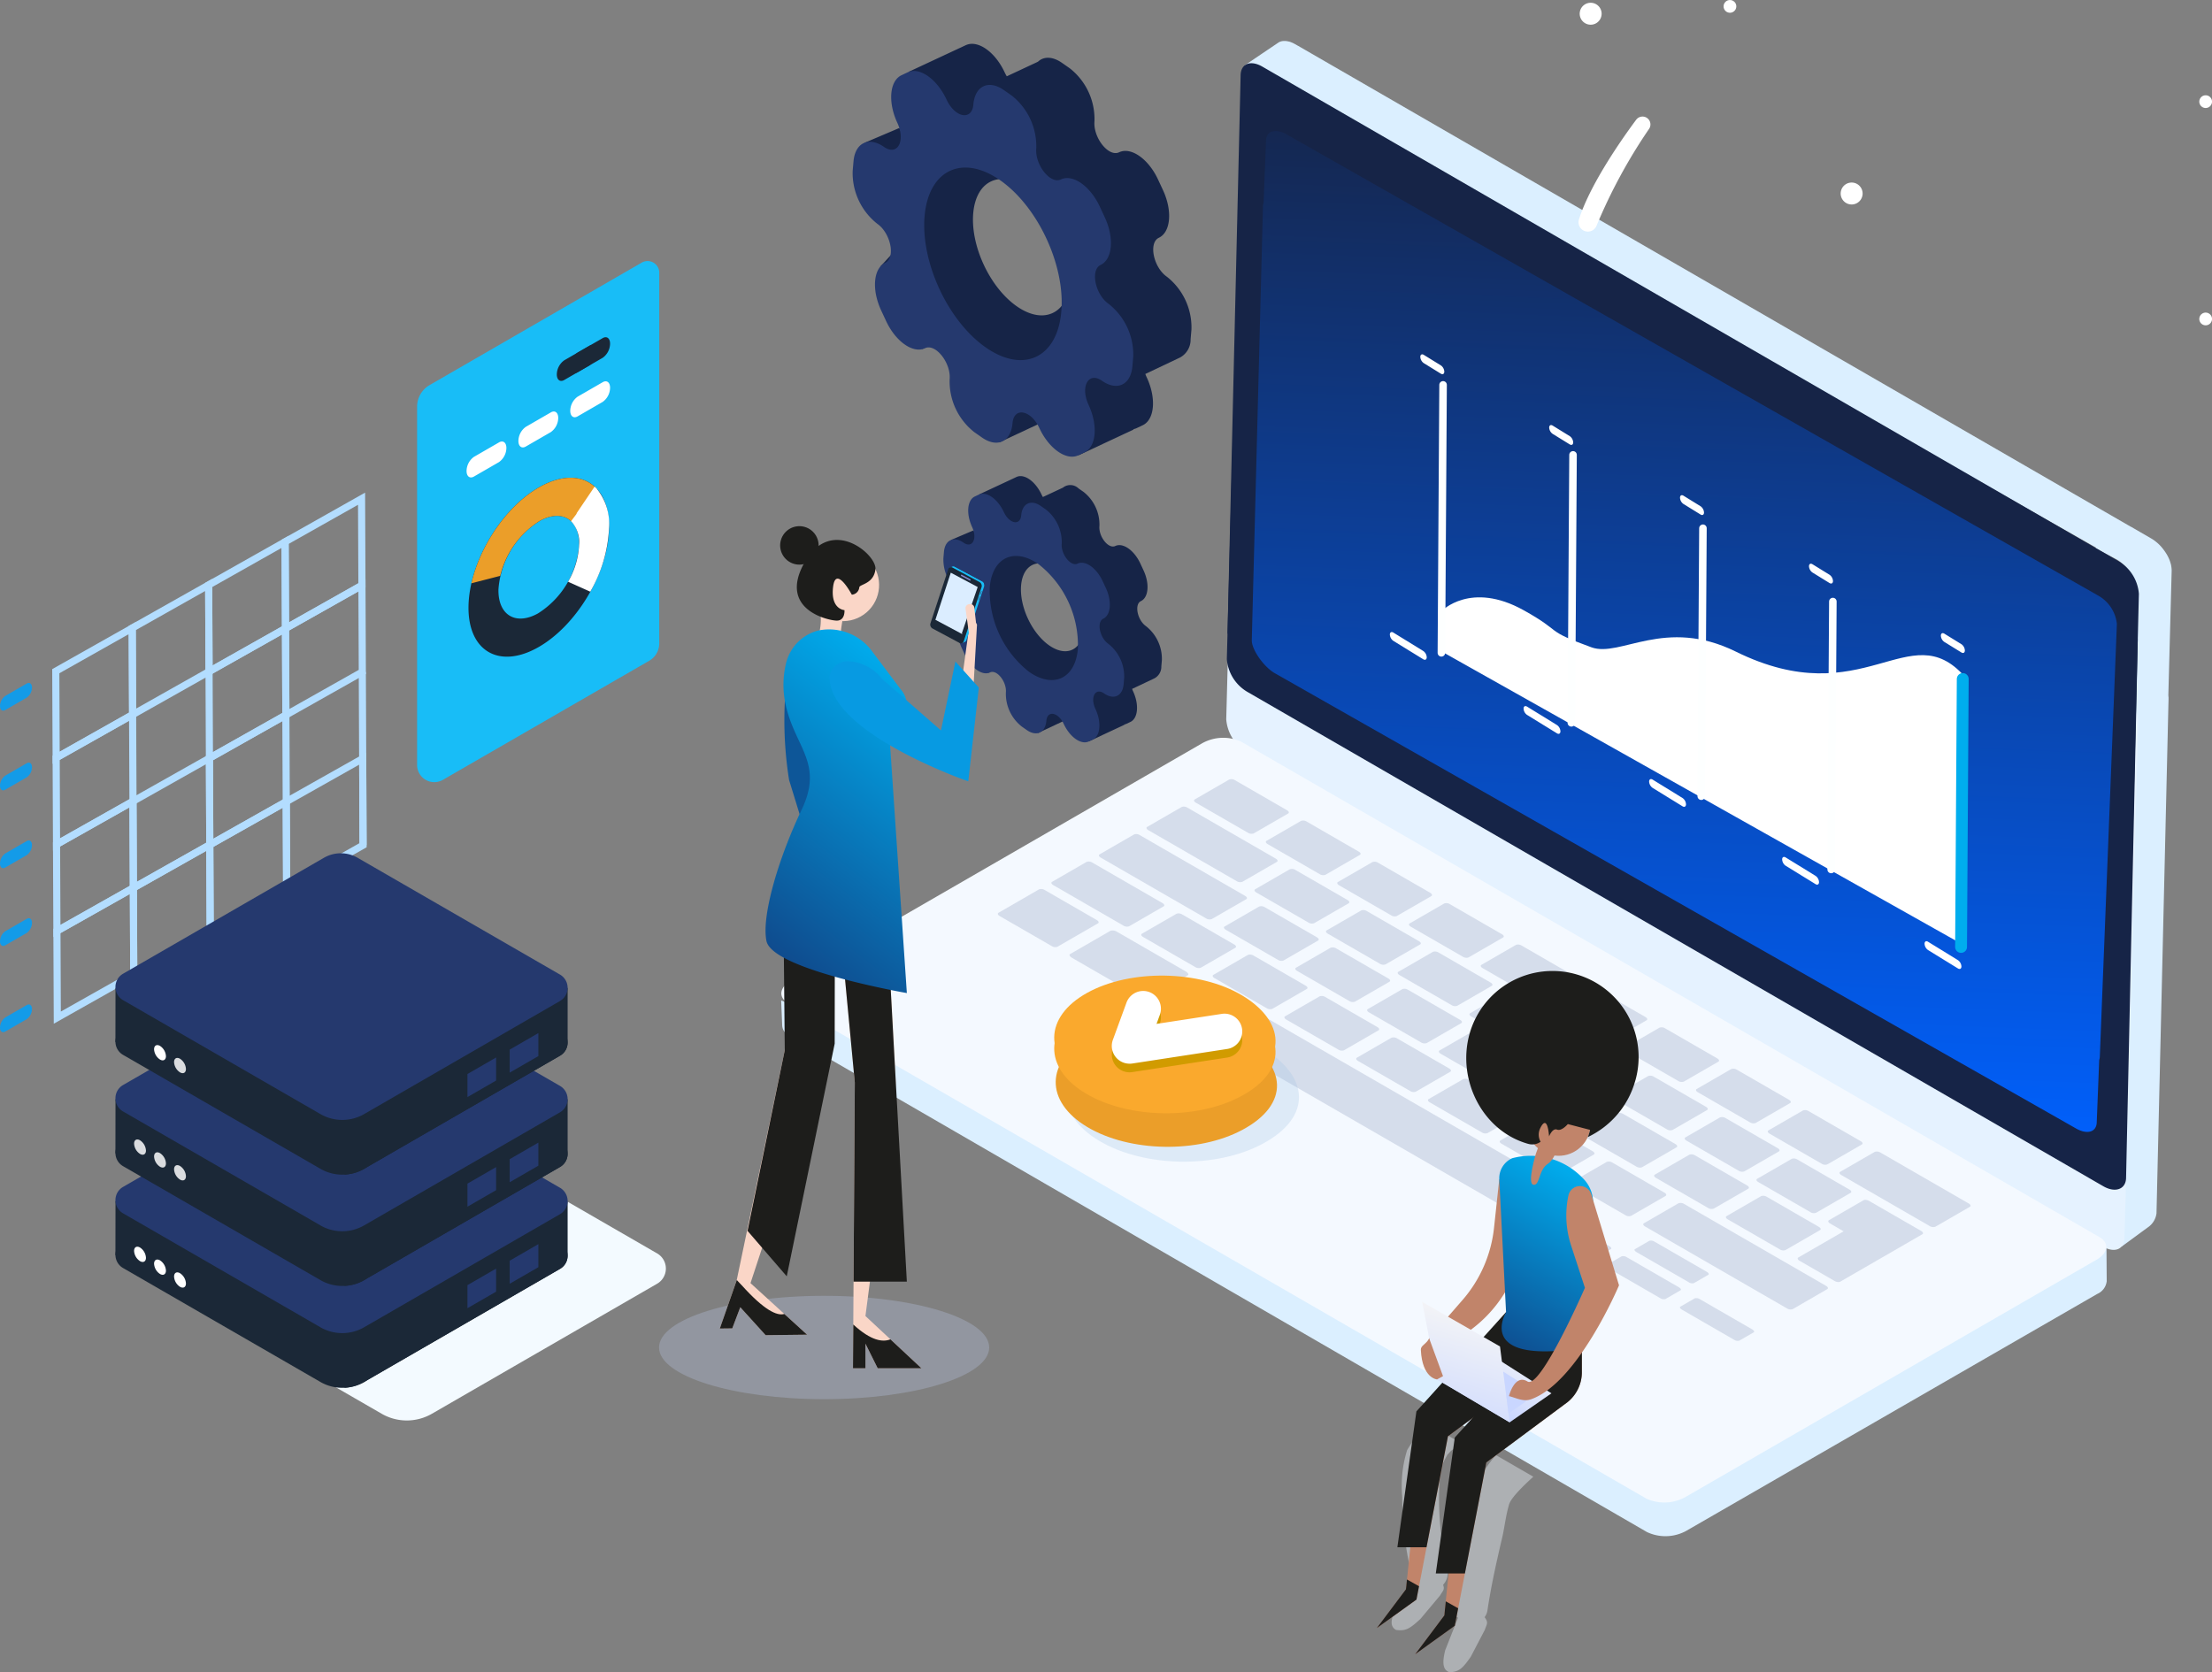 <svg xmlns="http://www.w3.org/2000/svg" xmlns:xlink="http://www.w3.org/1999/xlink" width="293.324" height="221.789" viewBox="0 0 293.324 221.789"><rect x="0" y="0" width="293.324" height="221.789" fill="#808080" stroke="none"/><defs><linearGradient id="linear-gradient" x1="0.5" y1="-0.045" x2="0.465" y2="1.013" gradientUnits="objectBoundingBox"><stop offset="0" stop-color="#162447"></stop><stop offset="1" stop-color="#0061ff"></stop></linearGradient><linearGradient id="linear-gradient-2" x1="-48.15" y1="-2.261" x2="-48.15" y2="-1.888" gradientUnits="objectBoundingBox"><stop offset="0" stop-color="#f6f6f6"></stop><stop offset="1" stop-color="#c9d6ff"></stop></linearGradient><linearGradient id="linear-gradient-3" x1="-561.339" y1="0.799" x2="-561.388" y2="0.361" gradientUnits="objectBoundingBox"><stop offset="0" stop-color="#fad6c7"></stop><stop offset="1" stop-color="#e4857f"></stop></linearGradient><linearGradient id="linear-gradient-4" x1="0.618" y1="-0.009" x2="0.2" y2="1.289" gradientUnits="objectBoundingBox"><stop offset="0" stop-color="#00adee"></stop><stop offset="1" stop-color="#142a6d"></stop></linearGradient><linearGradient id="linear-gradient-5" x1="1.116" y1="1.958" x2="0.544" y2="2.58" gradientUnits="objectBoundingBox"><stop offset="0" stop-color="#c1846a"></stop><stop offset="1" stop-color="#e4857f"></stop></linearGradient><linearGradient id="linear-gradient-9" x1="0.865" y1="0.07" x2="0.341" y2="0.722" xlink:href="#linear-gradient-2"></linearGradient><linearGradient id="linear-gradient-10" x1="0.597" y1="0.045" x2="0.352" y2="1.196" xlink:href="#linear-gradient-2"></linearGradient><linearGradient id="linear-gradient-11" x1="1.667" y1="-0.056" x2="1.469" y2="0.014" xlink:href="#linear-gradient-2"></linearGradient><linearGradient id="linear-gradient-14" x1="1.229" y1="1" x2="2.446" y2="0.129" gradientUnits="objectBoundingBox"><stop offset="0" stop-color="#c1846a"></stop><stop offset="1" stop-color="#2e1412"></stop></linearGradient></defs><g id="eCommerce-management" transform="translate(88.755)"><g id="Group_3707" data-name="Group 3707" transform="translate(-88.755 0)"><g id="Group_3633" data-name="Group 3633" transform="translate(103.59 5.432)"><path id="Path_7075" data-name="Path 7075" d="M837.994,280.082v-.045a1.046,1.046,0,0,0-.009-.121l-.01-.094V279.8l-.017-.117q-.009-.059-.022-.118v-.033l-.018-.082-.028-.116-.015-.055-.007-.023-.01-.037q-.035-.114-.073-.228v-.008l-.043-.118q-.022-.058-.046-.116a.087.087,0,0,0-.013-.031l-.009-.023-.026-.063-.05-.111-.04-.084-.006-.012-.005-.013c-.017-.035-.035-.07-.054-.106l-.053-.1-.023-.043-.01-.019-.021-.039c-.02-.035-.039-.07-.06-.1l-.063-.1-.007-.009-.01-.016-.07-.109-.068-.1-.045-.067-.022-.032c-.038-.054-.079-.107-.119-.16l-.039-.052-.006-.008q-.078-.1-.159-.2l-.023-.027-.022-.024-.057-.066-.094-.108-.039-.039-.02-.021-.036-.038-.094-.094-.075-.072-.013-.013-.012-.012-.106-.094q-.054-.049-.111-.094l-.109-.089-.115-.094-.014-.01-.017-.012-.084-.062-.116-.08-.033-.022-.011-.008-.068-.044-.116-.07-2.749-1.592-.011.007L722.163,210.6h-.007l-.168-.094-.3-.171-.115-.061-.116-.056-.116-.051-.119-.048q-.12-.045-.243-.081h-.019l-.107-.028L720.8,210l-.044-.008-.035-.008c-.043-.007-.086-.013-.128-.019h-.011c-.051-.006-.1-.009-.15-.011h-.183a.989.989,0,0,0-.105.01.187.187,0,0,0-.056.006h-.012a1.462,1.462,0,0,0-.2.048h-.014l-.02.009a1.3,1.3,0,0,0-.234.1s-4.573,3.081-4.5,3.053c.031-.011,112.854,63.961,112.854,63.961l-.1.063s2.877,1.528,2.915,1.551.077.05.115.075l.116.08.115.084.048.037c.061.047.122.094.181.145s.122.1.178.157l.021.021c.056.052.111.1.164.158l.024.024q.079.08.155.163l.027.03c.05.055.1.111.147.169l.073.094c.029.037.059.072.087.11s.065.087.094.13l.063.085c.021.029.035.051.052.077.031.045.062.094.094.135l.023.037c.04.063.08.126.117.187l.009.016q.059.1.113.2l.011.021c.035.066.068.133.1.2l.012.025c.031.066.061.132.088.2l.012.03q.041.1.078.2l.01.03c.024.066.046.132.066.2l.01.029c.02.066.039.133.055.2l.007.026q.038.148.062.3l.017.117.014.122c0,.04.007.081.008.121s0,.087,0,.13v.1s0,.066,0,.18l-.268,10.023-1.748.937.1.058-1.918,1.03s.819.475.857.5l.115.075.116.08.115.084.048.037q.093.071.181.145c.06.051.119.1.178.157l.023.021c.056.052.111.1.164.158l.024.024q.078.081.155.163l.027.03c.05.055.1.111.147.169l.073.094.088.11c.029.037.065.086.094.13l.063.085.052.077c.031.045.062.094.094.135l.023.036c.04.063.08.126.117.187l.009.016q.059.1.113.2l.011.021q.052.1.1.2l.012.025q.046.1.089.2l.012.03q.041.1.078.2l.011.03q.036.1.067.2l.009.029q.03.1.056.2l.007.026c.016.066.031.133.044.2l.018.1.01.072-1.37,51.189c-.009.32-.979,2.333-.719,2.182l.724-.656-.414,15.463c-.008.321-.979,2.333-.719,2.182l.984-1.278c-.176.446-.153,1.354-.038,1.286l3.5-2.571a2.638,2.638,0,0,0,1.131-1.848l1.576-67.365.022-.8v-.23c0-.04-.006-.081-.01-.121s-.007-.065-.011-.094v-.042a.114.114,0,0,0-.007-.046l.419-15.665.022-.8v-.1c0-.034,0-.053,0-.081Z" transform="translate(-653.614 -209.952)" fill="#dbefff"></path><g id="Group_3625" data-name="Group 3625" transform="translate(59.015 19.945)"><path id="Path_7076" data-name="Path 7076" d="M830.689,297.268a5.544,5.544,0,0,1,2.716,4.343l-1.833,68.46c-.039,1.51-1.321,2.011-2.862,1.124L715.178,305.609a5.542,5.542,0,0,1-2.716-4.343l1.83-68.46c.04-1.509,1.321-2.011,2.862-1.124Z" transform="translate(-712.461 -231.244)" fill="#e5f2ff"></path></g><g id="Group_3628" data-name="Group 3628" transform="translate(59.094 11.961)"><g id="Group_3627" data-name="Group 3627"><g id="Group_3626" data-name="Group 3626"><path id="Path_7077" data-name="Path 7077" d="M830.774,288.744c1.541.89,2.6.014,2.563,1.523l-1.546,71.3c-.038,1.51-1.454,1.987-3,1.1L715.262,297.086a5.543,5.543,0,0,1-2.716-4.343l1.831-68.46c.04-1.509,1.321-2.011,2.862-1.124Z" transform="translate(-712.545 -222.721)" fill="#162447"></path></g></g></g><g id="Group_3629" data-name="Group 3629" transform="translate(59.192 2.956)"><path id="Path_7078" data-name="Path 7078" d="M830.781,279.133a5.543,5.543,0,0,1,2.716,4.343l-1.7,68.483c-.039,1.51-1.454,1.987-3,1.1L715.268,287.473c-1.541-.89-2.657,2.472-2.617.962l1.732-73.765c.04-1.509,1.321-2.011,2.862-1.124Z" transform="translate(-712.65 -213.108)" fill="#162447"></path></g><path id="Path_7079" data-name="Path 7079" d="M830.795,288.066a4.908,4.908,0,0,0-2.552-3.792L720.7,223.152c-1.459-.83-2.682-.476-2.731.79l-.327,8.292a1.618,1.618,0,0,0-.081.453l-1.48,57.514c-.05,1.265,1.6,3.587,3.06,4.417L825.391,355c1.459.83,2.684.477,2.732-.79l.328-8.29a1.616,1.616,0,0,0,.081-.454Z" transform="translate(-653.675 -210.759)" fill="url(#linear-gradient)"></path><path id="Path_7080" data-name="Path 7080" d="M825.231,381.045l-.033-4.5-4.362,2.794-.937-2.154L710.512,314.028a6.4,6.4,0,0,0-5.456.214l-47.389,27.19v-.757l-7.2,3.5-1.011-.409.137,3.322a1.54,1.54,0,0,0,.835,1.281l113.832,65.895a5.743,5.743,0,0,0,5.163-.127l54.546-31.448a2.092,2.092,0,0,0,1.256-1.661Z" transform="translate(-649.458 -216.507)" fill="#dbefff"></path><path id="Path_7081" data-name="Path 7081" d="M764.2,409.529l-113.83-65.72c-1.317-.761-1.151-2.1.375-2.98l54.545-31.491a5.758,5.758,0,0,1,5.161-.214l113.83,65.72c1.317.761,1.151,2.1-.375,2.98l-54.545,31.491a5.757,5.757,0,0,1-5.161.214Z" transform="translate(-649.46 -216.196)" fill="#f4f9ff"></path><g id="Group_3632" data-name="Group 3632" transform="translate(28.727 97.904)"><g id="Group_3631" data-name="Group 3631"><g id="Group_3630" data-name="Group 3630"><path id="Path_7082" data-name="Path 7082" d="M715.807,321.671a.872.872,0,0,1-.749-.087l-6.911-3.988c-.249-.144-.317-.338-.152-.434l4.578-2.644a.871.871,0,0,1,.749.088l6.911,3.988c.249.144.318.338.152.434Z" transform="translate(-681.884 -314.471)" fill="#d5ddeb"></path><path id="Path_7083" data-name="Path 7083" d="M724.366,334.383a.865.865,0,0,1-.749-.087l-6.91-3.987c-.249-.144-.315-.337-.148-.434l4.58-2.646a.867.867,0,0,1,.749.088l6.91,3.988c.253.146.318.339.155.433Z" transform="translate(-682.426 -315.275)" fill="#d5ddeb"></path><path id="Path_7084" data-name="Path 7084" d="M720.039,339.661a.867.867,0,0,1-.749-.088l-6.912-3.988c-.245-.141-.319-.337-.154-.433l4.58-2.646a.878.878,0,0,1,.749.089l6.912,3.988c.248.143.317.338.154.433Z" transform="translate(-682.152 -315.609)" fill="#d5ddeb"></path><path id="Path_7085" data-name="Path 7085" d="M708.332,340.68a.871.871,0,0,1-.749-.087l-6.911-3.989c-.246-.142-.315-.338-.151-.432l4.58-2.645a.874.874,0,0,1,.749.086l6.911,3.989c.247.142.314.338.149.433Z" transform="translate(-681.411 -315.673)" fill="#d5ddeb"></path><path id="Path_7086" data-name="Path 7086" d="M688.029,337.686a.87.87,0,0,1-.749-.087l-6.911-3.988c-.249-.144-.318-.338-.153-.434l5.377-3.106a.878.878,0,0,1,.749.088l6.911,3.988c.249.144.315.34.153.434Z" transform="translate(-680.126 -315.455)" fill="#d5ddeb"></path><path id="Path_7087" data-name="Path 7087" d="M700.585,344.937a1.117,1.117,0,0,1-.893-.17l-9.054-5.225c-.324-.187-.457-.419-.292-.513l5.377-3.106a1.13,1.13,0,0,1,.89.169l9.054,5.225c.329.187.456.422.3.515Z" transform="translate(-680.768 -315.826)" fill="#d5ddeb"></path><path id="Path_7088" data-name="Path 7088" d="M764.252,381.858a.853.853,0,0,1-.7-.117l-6.905-3.985c-.252-.145-.345-.328-.208-.408l1.988-1.148a.865.865,0,0,1,.705.12l6.905,3.986c.249.143.339.326.2.4Z" transform="translate(-684.952 -318.375)" fill="#d5ddeb"></path><path id="Path_7089" data-name="Path 7089" d="M774.111,387.694a.853.853,0,0,1-.7-.117l-6.905-3.986c-.252-.145-.346-.328-.208-.407l1.988-1.148a.868.868,0,0,1,.706.12l6.905,3.986c.249.143.338.326.2.4Z" transform="translate(-685.576 -318.745)" fill="#d5ddeb"></path><path id="Path_7090" data-name="Path 7090" d="M784.559,393.594a.853.853,0,0,1-.692-.123l-6.908-3.987c-.248-.143-.347-.324-.215-.4l1.915-1.106a.868.868,0,0,1,.694.124l6.908,3.987c.249.143.344.324.213.4Z" transform="translate(-686.238 -319.121)" fill="#d5ddeb"></path><path id="Path_7091" data-name="Path 7091" d="M778.133,385.447a.853.853,0,0,1-.692-.123l-6.908-3.987c-.248-.143-.348-.324-.215-.4l1.915-1.106a.867.867,0,0,1,.695.124l6.908,3.987c.249.143.344.324.213.4Z" transform="translate(-685.831 -318.605)" fill="#d5ddeb"></path><path id="Path_7092" data-name="Path 7092" d="M748.927,372.824a.879.879,0,0,1-.755-.094l-44.966-25.948c-.246-.141-.319-.338-.154-.434l5.377-3.106a.887.887,0,0,1,.749.089l44.97,25.947c.25.144.317.342.156.436Z" transform="translate(-681.571 -316.289)" fill="#d5ddeb"></path><path id="Path_7093" data-name="Path 7093" d="M699.6,343.491a.108.108,0,0,1-.072-.021l-5.282-3.049c-.029-.017-.045-.036-.035-.041l.334-.193a.094.094,0,0,1,.072.02l5.282,3.049c.029.017.045.036.034.042Z" transform="translate(-681.018 -316.098)" fill="#d5ddeb"></path><path id="Path_7094" data-name="Path 7094" d="M685.356,334.645a.047.047,0,0,1-.041,0l-2.242-1.295c-.012-.007-.014-.018,0-.023l.334-.193a.048.048,0,0,1,.041,0l2.242,1.295c.012.008.014.018,0,.023Z" transform="translate(-680.312 -315.651)" fill="#d5ddeb"></path><path id="Path_7095" data-name="Path 7095" d="M718.446,346.51a.874.874,0,0,1-.749-.088l-6.91-3.988c-.245-.141-.318-.339-.154-.434l4.579-2.645a.883.883,0,0,1,.749.088l6.91,3.988c.25.145.316.34.153.435Z" transform="translate(-682.051 -316.043)" fill="#d5ddeb"></path><path id="Path_7096" data-name="Path 7096" d="M728.6,352.373a.873.873,0,0,1-.749-.086l-6.909-3.988c-.248-.143-.318-.34-.154-.435l4.579-2.645a.879.879,0,0,1,.749.088l6.91,3.988c.245.141.313.338.149.433Z" transform="translate(-682.694 -316.414)" fill="#d5ddeb"></path><path id="Path_7097" data-name="Path 7097" d="M738.762,358.235a.872.872,0,0,1-.749-.087l-6.911-3.988c-.247-.142-.315-.338-.151-.432l4.579-2.645a.873.873,0,0,1,.749.086l6.911,3.988c.246.142.314.338.149.433Z" transform="translate(-683.337 -316.785)" fill="#d5ddeb"></path><path id="Path_7098" data-name="Path 7098" d="M748.921,364.1a.87.87,0,0,1-.749-.087l-6.911-3.989c-.25-.144-.318-.339-.154-.434l4.58-2.645a.876.876,0,0,1,.749.088l6.911,3.989c.248.143.314.338.15.434Z" transform="translate(-683.98 -317.155)" fill="#d5ddeb"></path><path id="Path_7099" data-name="Path 7099" d="M759.08,369.96a.881.881,0,0,1-.754-.094l-6.908-3.987c-.246-.142-.315-.337-.151-.432l4.579-2.645a.872.872,0,0,1,.749.086l6.908,3.987c.25.144.319.341.156.437Z" transform="translate(-684.623 -317.526)" fill="#d5ddeb"></path><path id="Path_7100" data-name="Path 7100" d="M769.24,375.817a.874.874,0,0,1-.749-.088l-6.909-3.988c-.249-.143-.318-.339-.154-.434l4.579-2.645a.876.876,0,0,1,.749.088l6.909,3.988c.247.143.316.339.151.434Z" transform="translate(-685.266 -317.897)" fill="#d5ddeb"></path><path id="Path_7101" data-name="Path 7101" d="M791.316,388.558a.873.873,0,0,1-.749-.088L771.739,377.6c-.249-.144-.317-.339-.153-.434l4.58-2.645a.873.873,0,0,1,.749.087l18.828,10.866c.249.143.316.339.151.434Z" transform="translate(-685.909 -318.268)" fill="#d5ddeb"></path><path id="Path_7102" data-name="Path 7102" d="M730.147,345.491a.857.857,0,0,1-.749-.086l-6.912-3.988c-.248-.143-.318-.336-.152-.432l4.58-2.646a.872.872,0,0,1,.749.088l6.912,3.989c.25.144.314.337.152.43Z" transform="translate(-682.792 -315.978)" fill="#d5ddeb"></path><path id="Path_7103" data-name="Path 7103" d="M740.309,351.353a.867.867,0,0,1-.749-.087l-6.914-3.989c-.245-.142-.316-.334-.15-.431l4.581-2.646a.869.869,0,0,1,.749.086l6.914,3.99c.246.141.315.337.153.431Z" transform="translate(-683.435 -316.349)" fill="#d5ddeb"></path><path id="Path_7104" data-name="Path 7104" d="M750.467,357.217a.871.871,0,0,1-.75-.088l-6.91-3.988c-.245-.142-.321-.338-.154-.434l4.58-2.646a.883.883,0,0,1,.749.094l6.91,3.988c.246.142.317.338.154.432Z" transform="translate(-684.078 -316.72)" fill="#d5ddeb"></path><path id="Path_7105" data-name="Path 7105" d="M760.624,363.077a.865.865,0,0,1-.749-.087L752.966,359c-.249-.143-.319-.337-.154-.433l4.58-2.646a.872.872,0,0,1,.749.089L765.051,360c.248.143.316.338.154.432Z" transform="translate(-684.721 -317.091)" fill="#d5ddeb"></path><path id="Path_7106" data-name="Path 7106" d="M770.787,368.936a.867.867,0,0,1-.749-.088l-6.913-3.989c-.249-.144-.317-.336-.152-.432l4.58-2.646a.87.87,0,0,1,.749.088l6.913,3.989c.247.142.316.338.154.432Z" transform="translate(-685.364 -317.462)" fill="#d5ddeb"></path><path id="Path_7107" data-name="Path 7107" d="M780.942,374.793a.864.864,0,0,1-.749-.087l-6.908-3.987c-.251-.145-.321-.338-.155-.434l4.58-2.646a.876.876,0,0,1,.749.094l6.908,3.987c.248.143.315.337.153.431Z" transform="translate(-686.007 -317.833)" fill="#d5ddeb"></path><path id="Path_7108" data-name="Path 7108" d="M791.1,380.66a.866.866,0,0,1-.75-.087l-6.913-3.989c-.247-.142-.316-.334-.149-.43l4.579-2.646a.865.865,0,0,1,.745.086l6.913,3.99c.247.142.315.337.153.431Z" transform="translate(-686.65 -318.204)" fill="#d5ddeb"></path><path id="Path_7109" data-name="Path 7109" d="M734.477,340.212a.868.868,0,0,1-.749-.086l-6.91-3.989c-.246-.141-.314-.336-.147-.433l4.58-2.646a.869.869,0,0,1,.749.086l6.911,3.988c.249.144.317.338.154.433Z" transform="translate(-683.066 -315.644)" fill="#d5ddeb"></path><path id="Path_7110" data-name="Path 7110" d="M744.633,346.074a.869.869,0,0,1-.749-.085L736.972,342c-.248-.143-.317-.338-.15-.435l4.579-2.646a.874.874,0,0,1,.749.089l6.91,3.988c.246.141.314.337.152.431Z" transform="translate(-683.709 -316.015)" fill="#d5ddeb"></path><path id="Path_7111" data-name="Path 7111" d="M754.792,351.937a.867.867,0,0,1-.749-.087l-6.91-3.988c-.246-.142-.315-.336-.147-.433l4.58-2.645a.871.871,0,0,1,.75.087l6.91,3.988c.25.144.318.339.155.434Z" transform="translate(-684.352 -316.386)" fill="#d5ddeb"></path><path id="Path_7112" data-name="Path 7112" d="M764.948,357.8a.862.862,0,0,1-.749-.085l-6.911-3.989c-.249-.143-.317-.338-.151-.435l4.579-2.645a.873.873,0,0,1,.749.089l6.911,3.989c.249.144.314.337.152.431Z" transform="translate(-684.995 -316.757)" fill="#d5ddeb"></path><path id="Path_7113" data-name="Path 7113" d="M775.11,363.657a.867.867,0,0,1-.749-.084l-6.911-3.989c-.25-.144-.317-.337-.149-.434l4.58-2.645a.87.87,0,0,1,.749.088l6.911,3.989c.245.141.312.336.15.43Z" transform="translate(-685.638 -317.128)" fill="#d5ddeb"></path><path id="Path_7114" data-name="Path 7114" d="M785.271,369.521a.873.873,0,0,1-.755-.088l-6.91-3.988c-.244-.141-.316-.337-.148-.434l4.579-2.645a.875.875,0,0,1,.75.087l6.91,3.988c.251.144.318.34.156.434Z" transform="translate(-686.281 -317.499)" fill="#d5ddeb"></path><path id="Path_7115" data-name="Path 7115" d="M795.427,375.382a.869.869,0,0,1-.749-.085l-6.911-3.988c-.248-.144-.317-.338-.149-.434l4.58-2.646a.87.87,0,0,1,.749.088l6.911,3.989c.246.142.315.337.152.431Z" transform="translate(-686.924 -317.87)" fill="#d5ddeb"></path><path id="Path_7116" data-name="Path 7116" d="M713.882,328.333a.871.871,0,0,1-.749-.087l-11.717-6.762c-.249-.144-.318-.338-.151-.435l4.58-2.645a.874.874,0,0,1,.749.089l11.717,6.762c.249.144.318.339.155.433Z" transform="translate(-681.458 -314.716)" fill="#d5ddeb"></path><path id="Path_7117" data-name="Path 7117" d="M811.991,377.168a.87.87,0,0,1-.749-.087l-11.718-6.762c-.244-.141-.316-.338-.151-.434l4.578-2.644a.875.875,0,0,1,.75.086l11.718,6.762c.249.143.318.338.152.434Z" transform="translate(-687.668 -317.807)" fill="#d5ddeb"></path><path id="Path_7118" data-name="Path 7118" d="M709.4,333.521a.861.861,0,0,1-.749-.088l-13.969-8.061c-.249-.144-.319-.337-.154-.434l4.581-2.646a.873.873,0,0,1,.749.094l13.968,8.061c.252.145.317.338.155.432Z" transform="translate(-681.032 -314.963)" fill="#d5ddeb"></path><path id="Path_7119" data-name="Path 7119" d="M698.015,334.725a.873.873,0,0,1-.749-.088l-9.314-5.375c-.249-.144-.317-.339-.154-.434l4.58-2.645a.875.875,0,0,1,.749.087l9.313,5.375c.249.143.316.339.152.435Z" transform="translate(-680.606 -315.209)" fill="#d5ddeb"></path><path id="Path_7120" data-name="Path 7120" d="M725.963,327.532a.869.869,0,0,1-.75-.088l-6.905-3.986c-.249-.143-.317-.338-.153-.434l4.578-2.644a.872.872,0,0,1,.749.087l6.905,3.986c.252.145.319.339.153.435Z" transform="translate(-682.527 -314.842)" fill="#d5ddeb"></path><path id="Path_7121" data-name="Path 7121" d="M736.076,333.363a.873.873,0,0,1-.749-.088l-6.911-3.989c-.247-.142-.317-.338-.152-.434l4.578-2.644a.872.872,0,0,1,.749.087l6.911,3.988c.249.144.318.339.153.435Z" transform="translate(-683.167 -315.21)" fill="#d5ddeb"></path><path id="Path_7122" data-name="Path 7122" d="M746.231,339.224a.86.86,0,0,1-.749-.086l-6.911-3.988c-.247-.142-.316-.337-.15-.433L743,332.073a.867.867,0,0,1,.749.086l6.911,3.989c.25.144.315.336.149.432Z" transform="translate(-683.81 -315.581)" fill="#d5ddeb"></path><path id="Path_7123" data-name="Path 7123" d="M756.392,345.088a.873.873,0,0,1-.749-.087l-6.906-3.986c-.25-.144-.318-.339-.153-.435l4.578-2.644a.871.871,0,0,1,.749.088l6.906,3.986c.248.143.318.338.152.434Z" transform="translate(-684.454 -315.953)" fill="#d5ddeb"></path><path id="Path_7124" data-name="Path 7124" d="M766.546,350.948a.861.861,0,0,1-.749-.085l-6.909-3.987c-.251-.144-.318-.339-.153-.435l4.578-2.644a.87.87,0,0,1,.749.088l6.909,3.987c.25.144.315.336.149.432Z" transform="translate(-685.096 -316.324)" fill="#d5ddeb"></path><path id="Path_7125" data-name="Path 7125" d="M776.711,356.808a.87.87,0,0,1-.749-.086l-6.913-3.989c-.247-.142-.314-.336-.149-.432l4.578-2.644a.866.866,0,0,1,.749.085l6.913,3.989c.245.141.316.337.15.433Z" transform="translate(-685.739 -316.694)" fill="#d5ddeb"></path><path id="Path_7126" data-name="Path 7126" d="M786.87,362.669a.87.87,0,0,1-.749-.087l-6.91-3.988c-.25-.144-.318-.34-.154-.436l4.578-2.644a.873.873,0,0,1,.749.089l6.91,3.988c.249.144.318.338.152.434Z" transform="translate(-686.382 -317.065)" fill="#d5ddeb"></path><path id="Path_7127" data-name="Path 7127" d="M797.024,368.53a.864.864,0,0,1-.749-.085l-6.916-3.991c-.246-.142-.313-.335-.147-.431l4.578-2.644a.864.864,0,0,1,.749.085l6.916,3.99c.247.142.314.335.147.432Z" transform="translate(-687.025 -317.436)" fill="#d5ddeb"></path><path id="Path_7128" data-name="Path 7128" d="M802.826,374.177a1.05,1.05,0,0,0-.4-.132.562.562,0,0,0-.34.046l-4.58,2.645a.157.157,0,0,0-.083.2.5.5,0,0,0,.229.234l1.8,1.042-6.005,3.466a.155.155,0,0,0-.078.2.5.5,0,0,0,.231.234l4.655,2.686a1.077,1.077,0,0,0,.406.135.568.568,0,0,0,.345-.046l10.886-6.289a.152.152,0,0,0,.076-.2.491.491,0,0,0-.232-.236Z" transform="translate(-687.293 -318.24)" fill="#d5ddeb"></path><path id="Path_7129" data-name="Path 7129" d="M697.026,332.7a.107.107,0,0,1-.072-.021l-5.283-3.049c-.029-.017-.045-.036-.035-.041l.334-.193a.094.094,0,0,1,.072.02l5.283,3.048c.029.017.045.037.035.042Z" transform="translate(-680.854 -315.415)" fill="#d5ddeb"></path></g></g></g></g><g id="Group_3646" data-name="Group 3646" transform="translate(113.067 5.808)"><path id="Path_7174" data-name="Path 7174" d="M673.869,210.916l-6.738,3.145,1.206,4.2-.019,2.056a3.211,3.211,0,0,0-.8,2.019l-.109,1.269a5.93,5.93,0,0,0-.007.832l-1.532-2.916-4.595,1.958,4.548,13.723-2.435,2.663,5.553,10.989,2.19-2.928c1.576,2.8,3.6,6.4,3.6,6.4l1.066.244c.481,1.234,3.31,8.659,3.31,8.659l5.872-2.746-1.684-2.405c.079.062.156.125.237.181l1.038.725a3.091,3.091,0,0,0,2.126.656l2.916,5.3,7.326-3.426-.011-.053a1.845,1.845,0,0,0,.409-.132l.811-.385c1.577-.749,1.821-3.576.546-6.316a5.133,5.133,0,0,1-.2-.483l4.6-2.182a2.7,2.7,0,0,0,1.405-2.435l.11-1.269a8.554,8.554,0,0,0-3.266-7.017c-1.78-1.245-2.447-4.5-1.054-5.163,1.577-.749,1.821-3.575.546-6.316l-.656-1.411c-1.276-2.741-3.588-4.356-5.165-3.608-1.393.66-3.453-1.936-3.265-4.115a8.554,8.554,0,0,0-3.266-7.018l-1.038-.725c-1.256-.878-2.435-.875-3.191-.153l-4.132,1.932a5.424,5.424,0,0,1-.281-.52c-1.234-2.653-3.439-4.244-5.008-3.666v-.006l-.079.037c-.023.01-.049.016-.073.027l-.811.385Zm13.291,24.058c2.255,4.82,1.826,9.783-.957,11.084s-6.866-1.551-9.121-6.37-1.826-9.783.957-11.084S684.905,230.157,687.16,234.974Z" transform="translate(-659.682 -210.354)" fill="#162447"></path><path id="Path_7175" data-name="Path 7175" d="M675.584,218.647c-.187,2.179-2.436,1.766-3.56-.656-1.276-2.741-3.588-4.356-5.165-3.608l-.811.385c-1.578.749-1.821,3.575-.546,6.316,1.124,2.421.007,4.433-1.775,3.185-2.017-1.405-3.824-.552-4.038,1.915l-.11,1.269a8.555,8.555,0,0,0,3.266,7.018c1.78,1.245,2.447,4.5,1.053,5.163-1.576.749-1.821,3.576-.546,6.317l.656,1.411c1.276,2.741,3.588,4.356,5.165,3.608,1.393-.66,3.453,1.935,3.264,4.115A8.555,8.555,0,0,0,675.7,262.1l1.038.726c2.017,1.4,3.825.552,4.038-1.916.187-2.179,2.435-1.766,3.559.656,1.276,2.741,3.588,4.356,5.165,3.608l.811-.385c1.577-.749,1.821-3.575.546-6.316-1.124-2.421-.007-4.433,1.775-3.185,2.017,1.405,3.825.552,4.038-1.915l.11-1.269a8.554,8.554,0,0,0-3.266-7.017c-1.78-1.245-2.447-4.5-1.053-5.163,1.576-.749,1.821-3.575.546-6.316l-.656-1.411c-1.276-2.741-3.588-4.356-5.165-3.608-1.393.66-3.453-1.935-3.264-4.115a8.555,8.555,0,0,0-3.266-7.018l-1.038-.725c-2.016-1.41-3.825-.552-4.037,1.915Zm11.66,27.466c-.529,6.121-5.016,8.25-10.023,4.752s-8.635-11.295-8.106-17.416,5.016-8.25,10.023-4.752S687.774,239.994,687.244,246.113Z" transform="translate(-659.575 -210.597)" fill="#25396e"></path></g><g id="Group_3647" data-name="Group 3647" transform="translate(125.099 63.152)"><path id="Path_7176" data-name="Path 7176" d="M681.633,271.938l-4.343,2.027.778,2.7-.012,1.324a2.069,2.069,0,0,0-.517,1.3l-.07.818a3.82,3.82,0,0,0,0,.536l-.987-1.88-2.962,1.262,2.931,8.845-1.568,1.717,3.579,7.083,1.412-1.887c1.015,1.807,2.321,4.122,2.321,4.122l.687.157c.309.8,2.134,5.581,2.134,5.581l3.785-1.77-1.086-1.554c.051.039.1.081.153.117l.669.468a1.992,1.992,0,0,0,1.37.425l1.88,3.416,4.722-2.208-.007-.035a1.215,1.215,0,0,0,.263-.085l.523-.248c1.016-.482,1.174-2.305.352-4.071a2.758,2.758,0,0,1-.126-.311l2.968-1.405a1.74,1.74,0,0,0,.907-1.57l.071-.819a5.514,5.514,0,0,0-2.1-4.522c-1.148-.8-1.576-2.9-.679-3.328,1.016-.482,1.174-2.3.352-4.071l-.423-.91c-.822-1.767-2.313-2.81-3.329-2.326-.9.426-2.226-1.248-2.1-2.652a5.515,5.515,0,0,0-2.106-4.523l-.669-.468a1.563,1.563,0,0,0-2.061-.1l-2.663,1.246a3.471,3.471,0,0,1-.179-.335c-.8-1.71-2.216-2.736-3.229-2.363l-.051.023c-.015.007-.032.01-.047.017l-.523.248Zm8.566,15.505c1.453,3.107,1.176,6.3-.617,7.144s-4.426-1-5.879-4.107-1.177-6.306.617-7.144,4.426,1.005,5.876,4.111Z" transform="translate(-672.489 -271.572)" fill="#162447"></path><path id="Path_7177" data-name="Path 7177" d="M682.74,276.924c-.121,1.405-1.571,1.137-2.3-.422-.822-1.767-2.313-2.81-3.329-2.326l-.523.248c-1.016.482-1.174,2.3-.351,4.071.726,1.561,0,2.857-1.145,2.054-1.3-.909-2.465-.356-2.6,1.234l-.07.818a5.514,5.514,0,0,0,2.106,4.523c1.148.8,1.576,2.9.679,3.328-1.016.482-1.174,2.305-.352,4.071l.423.909c.822,1.767,2.313,2.81,3.329,2.326.9-.426,2.225,1.248,2.1,2.652a5.513,5.513,0,0,0,2.1,4.522l.669.468c1.3.909,2.465.355,2.6-1.235.121-1.405,1.571-1.138,2.3.422.823,1.767,2.313,2.81,3.329,2.326l.523-.248c1.016-.482,1.174-2.305.351-4.071-.726-1.561,0-2.857,1.144-2.054,1.3.909,2.466.356,2.6-1.235l.07-.818a5.513,5.513,0,0,0-2.1-4.523c-1.148-.8-1.576-2.9-.679-3.328,1.016-.482,1.174-2.3.351-4.071l-.423-.909c-.822-1.767-2.313-2.81-3.329-2.326-.9.426-2.226-1.248-2.1-2.652a5.515,5.515,0,0,0-2.1-4.523l-.669-.468C684.042,274.783,682.876,275.332,682.74,276.924Zm7.515,17.7c-.341,3.945-3.233,5.317-6.463,3.063a13.684,13.684,0,0,1-5.224-11.226c.341-3.945,3.233-5.317,6.463-3.063a13.684,13.684,0,0,1,5.224,11.226Z" transform="translate(-672.42 -271.729)" fill="#25396e"></path></g><g id="Group_3674" data-name="Group 3674" transform="translate(209.319 15.434)"><g id="Group_3673" data-name="Group 3673"><path id="Path_7192" data-name="Path 7192" d="M770,221.051c-1.544,2.072-6.1,8.43-7.611,13.256a1.239,1.239,0,0,0,2.34.811,70.9,70.9,0,0,1,6.983-12.864,1.047,1.047,0,0,0-1.712-1.2Z" transform="translate(-762.331 -220.63)" fill="#fff"></path></g></g><g id="Group_3691" data-name="Group 3691" transform="translate(139.794 129.392)"><path id="Path_7225" data-name="Path 7225" d="M716.018,352.514c-5.923-3.552-15.619-3.713-21.657-.36s-6.131,8.951-.208,12.5,15.513,3.716,21.662.431c6.76-3.612,6.125-9.023.2-12.574Z" transform="translate(-688.214 -342.759)" fill="#a8c4e5" opacity="0.29" style="mix-blend-mode: multiply;isolation: isolate"></path><path id="Path_7226" data-name="Path 7226" d="M713.246,351.215c-5.625-3.372-14.833-3.527-20.567-.342s-5.823,8.5-.2,11.875,14.732,3.529,20.573.409c6.42-3.429,5.818-8.569.192-11.942Z" transform="translate(-688.122 -342.686)" fill="#eb9e29"></path><g id="Group_3688" data-name="Group 3688" transform="translate(0 1.447)"><g id="Group_3687" data-name="Group 3687"><path id="Path_7227" data-name="Path 7227" d="M713.035,346.466c-5.625-3.372-14.833-3.527-20.567-.342s-5.823,8.5-.2,11.875,14.732,3.529,20.573.409c6.42-3.43,5.817-8.57.192-11.942Z" transform="translate(-688.108 -343.833)" fill="#faa92d"></path></g></g><path id="Path_7228" data-name="Path 7228" d="M713.035,344.921c-5.625-3.372-14.833-3.527-20.567-.342s-5.823,8.5-.2,11.875,14.732,3.529,20.573.409C719.263,353.434,718.66,348.3,713.035,344.921Z" transform="translate(-688.108 -342.288)" fill="#faa92d"></path><g id="Group_3689" data-name="Group 3689" transform="translate(7.636 3.181)"><path id="Path_7229" data-name="Path 7229" d="M698.614,355.327a2.355,2.355,0,0,1-2.211-3.163l1.806-4.935a2.355,2.355,0,1,1,4.423,1.619l-.438,1.194,8.618-1.322a2.355,2.355,0,1,1,.714,4.655L698.967,355.3A2.351,2.351,0,0,1,698.614,355.327Z" transform="translate(-696.26 -345.683)" fill="#d19b00"></path></g><g id="Group_3690" data-name="Group 3690" transform="translate(7.636 2.038)"><path id="Path_7230" data-name="Path 7230" d="M698.614,354.107a2.355,2.355,0,0,1-2.211-3.163l1.806-4.935a2.355,2.355,0,1,1,4.423,1.619l-.438,1.2,8.618-1.322a2.355,2.355,0,1,1,.714,4.655l-12.558,1.925a2.348,2.348,0,0,1-.353.025Z" transform="translate(-696.26 -344.463)" fill="#fff"></path></g></g><g id="Group_3698" data-name="Group 3698" transform="translate(209.477 0.373)"><g id="Group_3697" data-name="Group 3697"><path id="Path_7267" data-name="Path 7267" d="M765.407,206a1.454,1.454,0,1,1-1.454-1.454A1.454,1.454,0,0,1,765.407,206Z" transform="translate(-762.499 -204.551)" fill="#fff"></path></g></g><g id="Group_3700" data-name="Group 3700" transform="translate(244.085 24.213)"><g id="Group_3699" data-name="Group 3699"><path id="Path_7268" data-name="Path 7268" d="M802.354,231.456A1.454,1.454,0,1,1,800.9,230a1.454,1.454,0,0,1,1.454,1.454Z" transform="translate(-799.446 -230.002)" fill="#fff"></path></g></g><g id="Group_3702" data-name="Group 3702" transform="translate(291.638 41.46)"><g id="Group_3701" data-name="Group 3701"><path id="Path_7269" data-name="Path 7269" d="M851.9,249.257a.843.843,0,1,1-.843-.843A.843.843,0,0,1,851.9,249.257Z" transform="translate(-850.212 -248.414)" fill="#fff"></path></g></g><g id="Group_3704" data-name="Group 3704" transform="translate(228.558 0)"><g id="Group_3703" data-name="Group 3703"><path id="Path_7270" data-name="Path 7270" d="M784.556,205a.843.843,0,1,1-.843-.843A.843.843,0,0,1,784.556,205Z" transform="translate(-782.87 -204.153)" fill="#fff"></path></g></g><g id="Group_3706" data-name="Group 3706" transform="translate(291.638 12.637)"><g id="Group_3705" data-name="Group 3705"><path id="Path_7271" data-name="Path 7271" d="M851.9,218.487a.843.843,0,1,1-.843-.843A.843.843,0,0,1,851.9,218.487Z" transform="translate(-850.212 -217.644)" fill="#fff"></path></g></g><g id="mobile-pie-chart" transform="translate(55.305 34.62)"><path id="Path_5294" data-name="Path 5294" d="M837.885,320.872l-27.368,15.8A2.281,2.281,0,0,1,807.1,334.7V287.184a3.313,3.313,0,0,1,1.657-2.87l28.135-16.244a1.547,1.547,0,0,1,2.32,1.34v49.17A2.645,2.645,0,0,1,837.885,320.872Z" transform="translate(-807.096 -267.861)" fill="#18bdf7"></path><g id="Group_2070" data-name="Group 2070" transform="translate(6.819 28.742)"><path id="Path_5295" data-name="Path 5295" d="M824.039,356.258c-.122,5.909,3.95,8.4,9.1,5.573s9.416-9.916,9.538-15.825-3.951-8.4-9.1-5.573S824.161,350.349,824.039,356.258Zm9.19,1.013c-2.953,1.625-5.29.193-5.22-3.2a11.717,11.717,0,0,1,5.473-9.081c2.953-1.625,5.29-.193,5.22,3.2A11.718,11.718,0,0,1,833.229,357.271Z" transform="translate(-824.036 -339.265)" fill="#1b2837"></path><path id="Path_5296" data-name="Path 5296" d="M825,353.265c1.17-5.135,4.854-10.466,9.152-12.83,3.149-1.733,5.894-1.468,7.524.351l-1.133,1.476.016.016-2.213,2.884c-.939-1.014-2.5-1.153-4.288-.169a11.873,11.873,0,0,0-5.233,7.285Z" transform="translate(-824.613 -339.267)" fill="#eb9e29"></path><path id="Path_5297" data-name="Path 5297" d="M856.841,354.805a10.7,10.7,0,0,0,1.462-4.869,4.1,4.1,0,0,0-1.065-3.164l.751-1-.029-.03,2.4-3.556c.064.058.126.119.187.181h0l.021.021.028.029c.026.027.052.055.076.084a7.412,7.412,0,0,1,1.6,5.249,18.576,18.576,0,0,1-2.486,8.374Z" transform="translate(-843.636 -341.012)" fill="#fff"></path></g><path id="Path_5298" data-name="Path 5298" d="M858.542,312.143l3.322-1.918a2.346,2.346,0,0,0,.98-1.872h0c0-.721-.439-1.053-.98-.74l-3.322,1.918a2.346,2.346,0,0,0-.979,1.872h0C857.563,312.124,858,312.456,858.542,312.143Z" transform="translate(-837.249 -291.542)" fill="#fff"></path><path id="Path_5299" data-name="Path 5299" d="M858.542,297.611l3.322-1.918a2.346,2.346,0,0,0,.98-1.871h0c0-.721-.439-1.053-.98-.74L858.542,295a2.345,2.345,0,0,0-.979,1.871h0C857.563,297.592,858,297.923,858.542,297.611Z" transform="translate(-837.249 -282.859)" fill="#1b2837"></path><path id="Path_5300" data-name="Path 5300" d="M854.114,300.168l3.321-1.918a2.345,2.345,0,0,0,.979-1.871h0c0-.721-.438-1.053-.979-.74l-3.321,1.918a2.346,2.346,0,0,0-.98,1.871h0C853.134,300.149,853.573,300.48,854.114,300.168Z" transform="translate(-834.602 -284.387)" fill="#1b2837"></path><path id="Path_5301" data-name="Path 5301" d="M841.462,322.084l3.322-1.918a2.345,2.345,0,0,0,.979-1.871h0c0-.721-.438-1.053-.979-.74l-3.322,1.918a2.346,2.346,0,0,0-.98,1.871h0C840.482,322.065,840.921,322.4,841.462,322.084Z" transform="translate(-827.043 -297.481)" fill="#fff"></path><path id="Path_5302" data-name="Path 5302" d="M824.381,331.972l3.322-1.918a2.345,2.345,0,0,0,.98-1.871h0c0-.721-.439-1.053-.98-.74l-3.322,1.918a2.346,2.346,0,0,0-.979,1.871h0C823.4,331.953,823.84,332.284,824.381,331.972Z" transform="translate(-816.838 -303.389)" fill="#fff"></path></g><g id="chart" transform="translate(0 66.142)"><g id="bg" transform="translate(7.397 0)"><g id="Group_2075" data-name="Group 2075"><path id="Path_5318" data-name="Path 5318" d="M688.076,402.995" transform="translate(-688.076 -380.122)" fill="none" stroke="#b3ddff" stroke-miterlimit="10" stroke-width="0.945"></path><path id="Path_5319" data-name="Path 5319" d="M763.675,363.378l10.137-5.718-.05-11.488-10.137,5.718Z" transform="translate(-733.214 -346.172)" fill="none" stroke="#b3ddff" stroke-miterlimit="10" stroke-width="0.945"></path><path id="Path_5320" data-name="Path 5320" d="M738.492,377.584l10.137-5.718-.05-11.488L738.442,366.1Z" transform="translate(-718.168 -354.66)" fill="none" stroke="#b3ddff" stroke-miterlimit="10" stroke-width="0.945"></path><path id="Path_5321" data-name="Path 5321" d="M713.309,391.789l10.137-5.718-.05-11.488L713.259,380.3Z" transform="translate(-703.122 -363.147)" fill="none" stroke="#b3ddff" stroke-miterlimit="10" stroke-width="0.945"></path><path id="Path_5322" data-name="Path 5322" d="M688.125,406l10.137-5.718-.05-11.488-10.137,5.718Z" transform="translate(-688.075 -371.635)" fill="none" stroke="#b3ddff" stroke-miterlimit="10" stroke-width="0.945"></path><path id="Path_5323" data-name="Path 5323" d="M763.8,391.917l10.137-5.718-.05-11.488-10.137,5.718Z" transform="translate(-733.288 -363.223)" fill="none" stroke="#b3ddff" stroke-miterlimit="10" stroke-width="0.945"></path><path id="Path_5324" data-name="Path 5324" d="M738.616,406.123l10.137-5.718-.05-11.488-10.137,5.718Z" transform="translate(-718.242 -371.711)" fill="none" stroke="#b3ddff" stroke-miterlimit="10" stroke-width="0.945"></path><path id="Path_5325" data-name="Path 5325" d="M688.25,434.534l10.137-5.718-.05-11.488L688.2,423.047Z" transform="translate(-688.15 -388.686)" fill="none" stroke="#b3ddff" stroke-miterlimit="10" stroke-width="0.945"></path><line id="Line_63" data-name="Line 63" x2="0.05" y2="11.488" transform="translate(40.647 22.976)" fill="none" stroke="#b3ddff" stroke-miterlimit="10" stroke-width="0.945"></line><path id="Path_5326" data-name="Path 5326" d="M738.74,434.662l10.137-5.718-.05-11.488-10.137,5.718Z" transform="translate(-718.317 -388.762)" fill="none" stroke="#b3ddff" stroke-miterlimit="10" stroke-width="0.945"></path><path id="Path_5327" data-name="Path 5327" d="M713.557,448.868l10.137-5.718-.05-11.488-10.137,5.718Z" transform="translate(-703.27 -397.25)" fill="none" stroke="#b3ddff" stroke-miterlimit="10" stroke-width="0.945"></path><path id="Path_5328" data-name="Path 5328" d="M688.374,463.074l10.137-5.718-.05-11.488-10.137,5.718Z" transform="translate(-688.224 -405.737)" fill="none" stroke="#b3ddff" stroke-miterlimit="10" stroke-width="0.945"></path><line id="Line_64" data-name="Line 64" x2="0.05" y2="11.488" transform="translate(40.697 34.463)" fill="none" stroke="#b3ddff" stroke-miterlimit="10" stroke-width="0.945"></line><path id="Path_5329" data-name="Path 5329" d="M764.048,449l10.137-5.718-.05-11.488L764,437.508Z" transform="translate(-733.437 -397.326)" fill="none" stroke="#b3ddff" stroke-miterlimit="10" stroke-width="0.945"></path><path id="Path_5330" data-name="Path 5330" d="M738.865,463.2,749,457.483,748.951,446l-10.137,5.718Z" transform="translate(-718.391 -405.814)" fill="none" stroke="#b3ddff" stroke-miterlimit="10" stroke-width="0.945"></path><path id="Path_5331" data-name="Path 5331" d="M713.681,477.407l10.137-5.718-.05-11.488-10.137,5.718Z" transform="translate(-703.344 -414.301)" fill="none" stroke="#b3ddff" stroke-miterlimit="10" stroke-width="0.945"></path><path id="Path_5332" data-name="Path 5332" d="M688.5,491.613l10.137-5.718-.05-11.488-10.137,5.718Z" transform="translate(-688.298 -422.789)" fill="none" stroke="#b3ddff" stroke-miterlimit="10" stroke-width="0.945"></path></g></g><path id="Path_5469" data-name="Path 5469" d="M673.241,435.085l-2.841,1.64c-.385.222-.7-.016-.7-.529h0a1.682,1.682,0,0,1,.7-1.337l2.841-1.641c.385-.222.7.016.7.529h0A1.682,1.682,0,0,1,673.241,435.085Z" transform="translate(-669.7 -398.13)" fill="#139be8"></path><path id="Path_5470" data-name="Path 5470" d="M673.241,408.825l-2.841,1.641c-.385.222-.7-.016-.7-.529h0a1.682,1.682,0,0,1,.7-1.338l2.841-1.64c.385-.222.7.016.7.529h0A1.682,1.682,0,0,1,673.241,408.825Z" transform="translate(-669.7 -382.44)" fill="#139be8"></path><path id="Path_5471" data-name="Path 5471" d="M673.241,460.725l-2.841,1.641c-.385.222-.7-.016-.7-.529h0a1.683,1.683,0,0,1,.7-1.338l2.841-1.64c.385-.222.7.016.7.529h0A1.682,1.682,0,0,1,673.241,460.725Z" transform="translate(-669.7 -413.449)" fill="#139be8"></path><path id="Path_5472" data-name="Path 5472" d="M673.241,486.364,670.4,488c-.385.222-.7-.016-.7-.529h0a1.682,1.682,0,0,1,.7-1.337l2.841-1.641c.385-.222.7.016.7.529h0A1.683,1.683,0,0,1,673.241,486.364Z" transform="translate(-669.7 -428.768)" fill="#139be8"></path><path id="Path_5473" data-name="Path 5473" d="M673.241,514.758,670.4,516.4c-.385.222-.7-.016-.7-.529h0a1.683,1.683,0,0,1,.7-1.338l2.841-1.64c.385-.222.7.016.7.529h0A1.682,1.682,0,0,1,673.241,514.758Z" transform="translate(-669.7 -445.732)" fill="#139be8"></path></g><g id="woman-mobile" transform="translate(87.391 69.18)"><g id="woman-mobile-2" data-name="woman-mobile" transform="translate(0 0)"><ellipse id="Ellipse_1370" data-name="Ellipse 1370" cx="21.892" cy="6.856" rx="21.892" ry="6.856" transform="translate(0 102.678)" opacity="0.25" fill="url(#linear-gradient-2)"></ellipse><g id="Group_4288" data-name="Group 4288" transform="translate(8.059 0)"><path id="Path_5319-2" data-name="Path 5319" d="M1934.108,1415.786s-.512,2.71-.477,3.1-3.317,1.318-3.317,1.318a7.01,7.01,0,0,0,.537-4.207C1930.325,1413.986,1934.108,1415.786,1934.108,1415.786Z" transform="translate(-1917.567 -1404.233)" fill="url(#linear-gradient-3)"></path><g id="Group_4287" data-name="Group 4287" transform="translate(0 1.741)"><path id="Path_5320-2" data-name="Path 5320" d="M3.332,0A50.393,50.393,0,0,0,0,16.363L1.258,28.12,6,25.491,3.11,16.14l3.9-12.86Z" transform="translate(6.065 16.466) rotate(-11)" fill="#0d5698"></path><path id="Path_5321-2" data-name="Path 5321" d="M1881.9,1618.393l1.65-.019,1.064-2.806,3.36,3.707,5.5-.064-3.021-2.751-4.484-4.088,9.948-30.178,1.6-20.9-6.22-.822-.785,21-6.367,30.484Z" transform="translate(-1881.898 -1513.115)" fill="#fad6c7"></path><path id="Path_5322-2" data-name="Path 5322" d="M1944.158,1630.093l-.039,5.806h1.65v-3.262l1.627,3.262h5.8l-4.112-3.839-3.313-3.09L1949.8,1598l-1.147-20.921h-6.274l1.978,20.921Z" transform="translate(-1926.458 -1525.349)" fill="#fad6c7"></path><path id="Path_5324-2" data-name="Path 5324" d="M1895.868,1602.317l5.2,6.029,6.357-30.858.029-20.843-6.861-.408.213,22.12Z" transform="translate(-1892.19 -1509.992)" fill="#1d1d1b"></path><path id="Path_5325-2" data-name="Path 5325" d="M1951.26,1624.406h-7.066l.167-26.4-1.978-20.921h6.274L1949.8,1598Z" transform="translate(-1926.458 -1525.349)" fill="#1d1d1b"></path><path id="Path_5326-2" data-name="Path 5326" d="M1905.056,1469.607c.781,3.81,18.616,6.905,18.616,6.905l-2.241-33.153c1.814-1.878,3.173-5.149,1.442-7.111L1919,1431.1a7.064,7.064,0,0,0-7.1-2.667h0a5.916,5.916,0,0,0-4.242,4.314,12.179,12.179,0,0,0-.119,5.236c1.191,5.941,5.2,7.936,2.159,14.267C1906.84,1458.2,1904.347,1466.151,1905.056,1469.607Z" transform="translate(-1898.869 -1415.726)" fill="url(#linear-gradient-4)"></path><circle id="Ellipse_1371" data-name="Ellipse 1371" cx="4.79" cy="4.79" r="4.79" transform="matrix(0.819, -0.574, 0.574, 0.819, 9.661, 5.495)" fill="#fad6c7"></circle><path id="Path_5328-2" data-name="Path 5328" d="M1950.629,1784.228v-3.262l1.626,3.262h5.8l-4.113-3.839c-1,.406-2.567.207-4.924-1.966l-.039,5.806Z" transform="translate(-1931.317 -1673.679)" fill="#1d1d1b"></path><path id="Path_5329-2" data-name="Path 5329" d="M1881.9,1762.463l1.65-.02,1.064-2.806,3.36,3.707,5.5-.064-3.021-2.751c-.969.292-2.671-.5-5.648-3.805-.225-.251-.443-.482-.656-.691Z" transform="translate(-1881.898 -1657.184)" fill="#1d1d1b"></path></g><path id="Path_5331-2" data-name="Path 5331" d="M7.471,6.611S4.324,3.35,4.8,6.311,7.1,8.849,7.1,8.849s.5,1.325-.615,1.623-7.9.715-6.214-6.261S9.233.6,9.553,2.513s-1.431,2.459-1.4,2.875A1.075,1.075,0,0,1,7.471,6.611Z" transform="translate(12.147 1.277) rotate(16)" fill="#1d1d1b"></path><circle id="Ellipse_1372" data-name="Ellipse 1372" cx="2.551" cy="2.551" r="2.551" transform="translate(8.805 0) rotate(16)" fill="#1d1d1b"></circle></g></g><g id="w-mobile-arm" transform="translate(19.366 8.727) rotate(-8)"><path id="Path_5327-2" data-name="Path 5327" d="M2.493,2.854,0,18.244,18.569,12.65l2.142-2.2-1.7-2.473-.733,2.5-2.143-.43,1.595,1.778L1.339,15.357,5.817,0Z" transform="translate(2.002 18.525) rotate(-62)" fill="#fad6c7"></path><path id="Path_5330-2" data-name="Path 5330" d="M1.568.513A2.4,2.4,0,0,1,4.77.76,6.024,6.024,0,0,1,6.482,5.439L7.718,15.75l7.537-5.51v4.64L5.893,23.191S-3.67,5.9,1.568.513Z" transform="translate(0 12.55) rotate(-34)" fill="#079ae2"></path><g id="Group_4772" data-name="Group 4772" transform="translate(15.748 0)"><g id="Group_2055" data-name="Group 2055" transform="translate(0)"><path id="Path_5221" data-name="Path 5221" d="M3.567,10.2.2,7.691a.6.6,0,0,1-.135-.728L3.366.269a.4.4,0,0,1,.592-.2L7.306,2.513a.6.6,0,0,1,.135.728L4.157,9.9c-.083.169-.168.19-.339.231Z" transform="translate(0.308 0)" fill="#18bdf7"></path><path id="Path_5222" data-name="Path 5222" d="M3.893,3.433S-.123,7.22,0,6.964L3.306.038,3.621.006a.349.349,0,0,1,.273.065L7.243,2.513a.507.507,0,0,1,.188.314Z" transform="translate(0.371 0)" fill="#18bdf7"></path><path id="Path_5223" data-name="Path 5223" d="M3.532,10.131.194,7.691a.594.594,0,0,1-.125-.726l3.3-6.7a.39.39,0,0,1,.586-.2L7.291,2.511a.594.594,0,0,1,.122.726l-3.3,6.695A.386.386,0,0,1,3.532,10.131Z" transform="translate(0 0.03)" fill="#1b2837"></path><path id="Path_5224" data-name="Path 5224" d="M.193.069,0,.451c-.013.027,0,.042.034.034l0,0A.116.116,0,0,0,.1.417L.291.034C.3.008.3-.006.27,0l0,0A.127.127,0,0,0,.193.069Z" transform="translate(7.089 3.73)" fill="#45446c"></path><path id="Path_5225" data-name="Path 5225" d="M.193.069,0,.452c-.013.026,0,.041.034.034l0,0A.117.117,0,0,0,.1.417L.292.034C.3.008.3-.005.27,0l0,0A.126.126,0,0,0,.193.069Z" transform="translate(6.759 4.399)" fill="#45446c"></path><path id="Path_5226" data-name="Path 5226" d="M3.288,8.3,0,5.906,2.891,0,6.159,2.383l-2.92,5.75C3.214,8.183,3.333,8.337,3.288,8.3Z" transform="translate(0.768 0.755)" fill="#dbedff"></path><path id="Path_5227" data-name="Path 5227" d="M1.069.934.036.181A.11.11,0,0,1,.012.049h0A.072.072,0,0,1,.119.013L1.152.766A.109.109,0,0,1,1.176.9h0A.072.072,0,0,1,1.069.934Z" transform="translate(4.941 1.209)" fill="#8787cc"></path></g><path id="Path_5228" data-name="Path 5228" d="M.29,3.995l.4-.838C.369,3.149-.007,4.469,0,4.2L.012.47A.546.546,0,0,1,.613,0h0a.545.545,0,0,1,.574.5L1.135,2.345C1.128,2.612.613,4,.29,3.995Z" transform="translate(4.919 5.228)" fill="#fad6c7"></path></g></g></g></g><g id="woman-sit" transform="translate(93.818 128.772)"><g id="shadow" transform="translate(1.969 60.001)" opacity="0.4" style="mix-blend-mode: multiply;isolation: isolate"><path id="Path_5438" data-name="Path 5438" d="M895.438,562.327a2.369,2.369,0,0,0,.492-2.382,40.393,40.393,0,0,1-1.005-10.364,15.713,15.713,0,0,1,.132-2.485c-.078.7.04-.081.117-.281.069-.175.139-.35.214-.522.174-.4.382-.78.591-1.163a.392.392,0,0,0,.025-.053l.056-.057c.124-.13.255-.267.37-.4a.747.747,0,0,1,.079-.077c.115-.083.229-.167.351-.243.065-.041.853-.741.921-.779l-4.415-2.611a18.837,18.837,0,0,0-2.693,3.542,15.9,15.9,0,0,0-.651,6.217,43.4,43.4,0,0,0,1.3,10.528,1.837,1.837,0,0,0,.3.612l-2.4,3.579c-.676,1.4-.925,2.435-.012,2.923,1.244.157,1.776-.113,3.24-1.479l2.582-3.085C895.384,563.124,895.7,562.982,895.438,562.327Zm1.137-17.845c.079-.065.126-.1,0,0Z" transform="translate(-888.62 -540.906)" fill="#f0f7ff"></path><path id="Path_5439" data-name="Path 5439" d="M908.557,548.862a22.161,22.161,0,0,0-2.629,3.865,33.214,33.214,0,0,0-1.328,5.5c-.748,3.3-1.523,6.577-2.027,9.944a2.354,2.354,0,0,0,.965,2.271l-1.7,4.3c-.368,1.521-.4,2.608.58,2.93,1.227-.07,1.684-.437,2.817-2.072l1.859-3.56c.231-.748.541-.916-.031-1.678a2.017,2.017,0,0,0,.384-.947c.489-3.265,1.211-6.459,1.959-9.652.187-.8.3-1.608.455-2.414.081-.433.167-.863.272-1.289.048-.192.1-.382.153-.573.014-.05.022-.084.028-.107s.028-.067.049-.118c.414-1.016,2.444-2.882,3.164-3.528Z" transform="translate(-894.737 -544.655)" fill="#f0f7ff"></path></g><path id="Path_5332-2" data-name="Path 5332" d="M2517.7,729.1l-.693,6.435a17.406,17.406,0,0,1-4.178,9.569l-4.425,5.085.4,2.083,3.875-2.376a17.409,17.409,0,0,0,8.3-14.257l.22-6.539Z" transform="translate(-2501.464 -701.458)" fill="url(#linear-gradient-5)"></path><g id="Group_4291" data-name="Group 4291" transform="translate(0 45.267)"><g id="Group_4290" data-name="Group 4290"><path id="Path_5333" data-name="Path 5333" d="M2480.086,842.875l5.255-3.784.343-1.77,3.842-19.889,4.988-3.706,7.675-5.7v-5.766l-4.963-1.28-10.811,12.863-2.327,22.578-.134,1.3Z" transform="translate(-2480.086 -800.979)" fill="url(#linear-gradient-5)"></path><path id="Path_5334" data-name="Path 5334" d="M2510.6,808.022l-12.664,9.409-2.843,14.719h-3.862l2.522-18.023,11.883-13.151,4.964,1.281Z" transform="translate(-2488.503 -800.978)" fill="#1d1d1b"></path><path id="Path_5335" data-name="Path 5335" d="M2500.835,857.01l5.255-3.781.447-2.316,3.737-19.343,10.759-7.994a5.069,5.069,0,0,0,1.9-4.076v-3.1l-4.964-1.283-.124.146-7.675,9.134-3.013,3.586-2.269,22.01-.192,1.868Z" transform="translate(-2495.748 -811.649)" fill="url(#linear-gradient-5)"></path><path id="Path_5336" data-name="Path 5336" d="M2529.45,821.206l-10.76,7.994-2.842,14.719h-3.862l2.521-18.023,5.284-5.849a8.3,8.3,0,0,0,1.868-6.866l-.2-1.207,4.932.771,4.964,1.281v3.1A5.073,5.073,0,0,1,2529.45,821.206Z" transform="translate(-2504.165 -809.279)" fill="#1d1d1b"></path><path id="Path_5337" data-name="Path 5337" d="M2504.7,959.229l-3.866,5.152,5.255-3.781.447-2.316-1.644-.923Z" transform="translate(-2495.748 -919.019)" fill="#1d1d1b"></path><path id="Path_5338" data-name="Path 5338" d="M2485.341,948.2l.343-1.77-1.6-.9-.134,1.3-3.866,5.152Z" transform="translate(-2480.086 -910.089)" fill="#1d1d1b"></path></g></g><path id="Path_5339" data-name="Path 5339" d="M2548.029,716.68h0a2.913,2.913,0,0,0-1.719,2.807l.9,17.623s-4.235,6.98,10.052,4.748l1.479-18.926a4.542,4.542,0,0,0-1.291-3.541l-.208-.209A9.55,9.55,0,0,0,2548.029,716.68Z" transform="translate(-2530.07 -691.843)" fill="url(#linear-gradient-4)"></path><path id="Path_5340" data-name="Path 5340" d="M2522.274,829.107l5.541-3.846-9.989-6.362-5.186,4.516Z" transform="translate(-2504.658 -769.238)" fill="url(#linear-gradient-9)"></path><path id="Path_5341" data-name="Path 5341" d="M2504.653,795.417l1.958,10.274,9.634,5.692-1.28-10.063Z" transform="translate(-2498.63 -751.514)" fill="url(#linear-gradient-10)"></path><path id="Path_5342" data-name="Path 5342" d="M2549.151,838.657l2.032-1.416a1.466,1.466,0,0,0-.054-2.441l-2.686-1.7Z" transform="translate(-2531.683 -779.957)" fill="url(#linear-gradient-11)"></path><path id="Path_5343" data-name="Path 5343" d="M2505.006,815.115l1.838,5.014-.8.43s-1.958-.142-2.142-3.914C2503.873,816.033,2504.6,815.922,2505.006,815.115Z" transform="translate(-2498.063 -766.382)" fill="url(#linear-gradient-5)"></path><path id="Path_5344" data-name="Path 5344" d="M2551.559,760.583s.744-3,2.463-1.937,7.609-12.426,7.609-12.426l-1.837-5.626a12.771,12.771,0,0,1-.351-6.622h0a1.573,1.573,0,0,1,3.044-.131l3.666,12.049s-5.429,12.9-11.664,15.114C2553.477,761.363,2552.6,760.852,2551.559,760.583Z" transform="translate(-2534.035 -704.194)" fill="url(#linear-gradient-5)"></path><path id="Path_5345" data-name="Path 5345" d="M2564.878,704.989l-.749,2.064s-1.2,3.965-.325,4.109.656-1.971,1.917-2.778,1.788-4,1.788-4Z" transform="translate(-2543.038 -682.803)" fill="url(#linear-gradient-14)"></path><circle id="Ellipse_1373" data-name="Ellipse 1373" cx="4.244" cy="4.244" r="4.244" transform="translate(18.146 19.608) rotate(-38.618)" fill="url(#linear-gradient-5)"></circle><path id="Path_5346" data-name="Path 5346" d="M2550.869,630.884a11.7,11.7,0,0,1-6.3,7.5,5.672,5.672,0,0,0,.3-.951l-2.951-.769s-.816.977-1.428.733-1.059.9-1.059.9-.166-3.08-1.15-1.13a1.945,1.945,0,0,0,.026,1.848,1.959,1.959,0,0,1-1.676.263c-6.071-1.718-9.451-8.544-7.735-14.608a11.42,11.42,0,0,1,21.978,6.217Z" transform="translate(-2516.589 -616.352)" fill="#1d1d1b"></path></g><g id="Group_3879" data-name="Group 3879" transform="translate(95.551 46.996)"><g id="Group_3878" data-name="Group 3878"><path id="Path_7573" data-name="Path 7573" d="M115.639,101.106s3.849-4.01,10.875-.1c5.372,2.992,2.54,2.575,8.989,4.918,3.8,1.382,9.76-4.056,19.138.566,16.979,8.369,23-4.969,30.349,3.3l-.223,35.573L115.6,106.454Z" transform="translate(-108.769 -67.066)" fill="#fff"></path><path id="Line_77" data-name="Line 77" d="M115.6,101.29l.223-35.538" transform="translate(-108.769 -61.703)" fill="none" stroke="#fdffff" stroke-linecap="round" stroke-linejoin="round" stroke-width="1"></path><path id="Line_78" data-name="Line 78" d="M136.112,112.341l.223-35.538" transform="translate(-112.048 -63.47)" fill="none" stroke="#fdffff" stroke-linecap="round" stroke-linejoin="round" stroke-width="1"></path><path id="Line_79" data-name="Line 79" d="M156.618,123.923l.223-35.538" transform="translate(-115.327 -65.322)" fill="none" stroke="#fdffff" stroke-linecap="round" stroke-linejoin="round" stroke-width="1"></path><path id="Line_80" data-name="Line 80" d="M177.124,135.494l.223-35.538" transform="translate(-118.606 -67.172)" fill="none" stroke="#fdffff" stroke-linecap="round" stroke-linejoin="round" stroke-width="1"></path><path id="Line_81" data-name="Line 81" d="M197.626,147.722l.223-35.538" transform="translate(-121.884 -69.127)" fill="none" stroke="#00adee" stroke-linecap="round" stroke-linejoin="round" stroke-width="1.572"></path><path id="Path_7574" data-name="Path 7574" d="M197.16,107.508l-2.268-1.4a1.073,1.073,0,0,1-.454-.829c0-.3.209-.42.46-.265l2.268,1.4a1.073,1.073,0,0,1,.454.829C197.618,107.544,197.411,107.663,197.16,107.508Z" transform="translate(-121.374 -67.97)" fill="#fff"></path><path id="Path_7575" data-name="Path 7575" d="M196.3,156.1l-2.268-1.4-.021-.01-1.686-1.039c-.252-.155-.459-.035-.46.265a1.073,1.073,0,0,0,.453.829l2.268,1.4.021.01,1.686,1.039c.252.155.459.035.46-.265a1.073,1.073,0,0,0-.453-.829Z" transform="translate(-120.963 -75.746)" fill="#fff"></path><path id="Path_7576" data-name="Path 7576" d="M173.823,142.79l-2.268-1.4-.021-.01-1.686-1.039c-.252-.155-.459-.035-.46.265a1.072,1.072,0,0,0,.453.829l2.268,1.4.021.01,1.686,1.039c.252.155.459.035.46-.265a1.071,1.071,0,0,0-.453-.829Z" transform="translate(-117.369 -73.619)" fill="#fff"></path><path id="Path_7577" data-name="Path 7577" d="M152.824,130.5l-2.268-1.4-.021-.01-1.686-1.039c-.252-.155-.459-.035-.46.265a1.073,1.073,0,0,0,.454.829l2.268,1.4.021.011,1.686,1.038c.252.155.459.035.46-.265a1.073,1.073,0,0,0-.454-.829Z" transform="translate(-114.011 -71.653)" fill="#fff"></path><path id="Path_7578" data-name="Path 7578" d="M133.008,118.982l-2.268-1.4-.021-.01-1.686-1.04c-.252-.155-.459-.035-.46.266a1.074,1.074,0,0,0,.454.829l2.268,1.4a.163.163,0,0,0,.021.01L133,120.076c.252.155.459.035.46-.265A1.074,1.074,0,0,0,133.008,118.982Z" transform="translate(-110.843 -69.812)" fill="#fff"></path><path id="Path_7579" data-name="Path 7579" d="M176.344,96.548l-2.268-1.4a1.073,1.073,0,0,1-.453-.829c0-.3.209-.42.46-.265l2.268,1.4a1.073,1.073,0,0,1,.453.829C176.8,96.584,176.6,96.7,176.344,96.548Z" transform="translate(-118.046 -66.218)" fill="#fff"></path><path id="Path_7580" data-name="Path 7580" d="M155.986,85.73l-2.268-1.4a1.073,1.073,0,0,1-.454-.829c0-.3.209-.42.46-.265l2.268,1.4a1.074,1.074,0,0,1,.454.829C156.444,85.766,156.237,85.888,155.986,85.73Z" transform="translate(-114.791 -64.488)" fill="#fff"></path><path id="Path_7581" data-name="Path 7581" d="M135.336,74.66l-2.268-1.4a1.074,1.074,0,0,1-.454-.829c0-.3.209-.42.46-.265l2.268,1.4a1.073,1.073,0,0,1,.454.829C135.794,74.7,135.587,74.815,135.336,74.66Z" transform="translate(-111.489 -62.718)" fill="#fff"></path><path id="Path_7582" data-name="Path 7582" d="M114.992,63.494l-2.268-1.4a1.074,1.074,0,0,1-.453-.829c0-.3.209-.42.46-.265L115,62.4a1.072,1.072,0,0,1,.453.829C115.45,63.53,115.243,63.65,114.992,63.494Z" transform="translate(-108.236 -60.932)" fill="#fff"></path><path id="Path_7583" data-name="Path 7583" d="M111.9,107.291l-2.268-1.4-.021-.01-1.686-1.039c-.252-.155-.459-.035-.46.265a1.074,1.074,0,0,0,.454.829l2.268,1.4.021.01,1.686,1.039c.252.155.459.035.46-.265A1.073,1.073,0,0,0,111.9,107.291Z" transform="translate(-107.468 -67.943)" fill="#fff"></path></g></g><g id="Group_3897" data-name="Group 3897" transform="translate(-73.45 113.164)"><path id="Path_7584" data-name="Path 7584" d="M49.455,251.735,19.362,234.361a2.323,2.323,0,0,1,0-4.024l30.627-17.682a5.138,5.138,0,0,1,5.138,0L85.984,230.47a2.323,2.323,0,0,1,0,4.024L56.125,251.735A6.667,6.667,0,0,1,49.455,251.735Z" transform="translate(-14.152 -177.4)" fill="#f3faff"></path><g id="Group_3880" data-name="Group 3880" transform="translate(0 28.273)"><path id="Path_7585" data-name="Path 7585" d="M40.183,247.686,14.01,232.574a2.024,2.024,0,0,1,0-3.5l27.862-16.086a2.024,2.024,0,0,1,2.024,0l28.062,16.2a2.024,2.024,0,0,1,0,3.5l-25.98,15A5.8,5.8,0,0,1,40.183,247.686Z" transform="translate(-13 -205.838)" fill="#1b2837"></path><path id="Path_7586" data-name="Path 7586" d="M13.012,226.8,13,233.976l29.983,16.309v-4.831Z" transform="translate(-13 -208.959)" fill="#1b2837"></path><path id="Path_7587" data-name="Path 7587" d="M52.023,251.574v-8.582L81.61,226.8v7.258a2,2,0,0,1-1.012,1.75L55.074,250.546A5.8,5.8,0,0,1,52.023,251.574Z" transform="translate(-21.644 -208.958)" fill="#1b2837"></path><path id="Path_7588" data-name="Path 7588" d="M40.183,238.475,14.01,223.363a2.024,2.024,0,0,1,0-3.5l26.639-15.379a4.468,4.468,0,0,1,4.469,0l26.839,15.492a2.024,2.024,0,0,1,0,3.5l-25.977,15a5.8,5.8,0,0,1-5.8,0Z" transform="translate(-13 -203.882)" fill="#25396e"></path></g><g id="Group_3881" data-name="Group 3881" transform="translate(0 14.763)"><path id="Path_7589" data-name="Path 7589" d="M40.183,230.334,14.01,215.222a2.024,2.024,0,0,1,0-3.5l27.862-16.086a2.024,2.024,0,0,1,2.024,0l28.062,16.2a2.024,2.024,0,0,1,0,3.5l-25.98,15A5.8,5.8,0,0,1,40.183,230.334Z" transform="translate(-13 -188.485)" fill="#1b2837"></path><path id="Path_7590" data-name="Path 7590" d="M13.012,209.451,13,216.624l29.983,16.309V228.1Z" transform="translate(-13 -191.605)" fill="#1b2837"></path><path id="Path_7591" data-name="Path 7591" d="M52.023,234.219V225.64L81.61,209.447V216.7a2,2,0,0,1-1.012,1.75L55.074,233.194A5.792,5.792,0,0,1,52.023,234.219Z" transform="translate(-21.644 -191.605)" fill="#1b2837"></path><path id="Path_7592" data-name="Path 7592" d="M40.183,221.119,14.01,206.008a2.024,2.024,0,0,1,0-3.5l26.639-15.378a4.468,4.468,0,0,1,4.469,0l26.839,15.492a2.024,2.024,0,0,1,0,3.5l-25.977,15a5.8,5.8,0,0,1-5.8,0Z" transform="translate(-13 -186.528)" fill="#25396e"></path></g><g id="Group_3882" data-name="Group 3882" transform="translate(0)"><path id="Path_7593" data-name="Path 7593" d="M40.183,211.373,14.01,196.261a2.024,2.024,0,0,1,0-3.5l27.862-16.086a2.024,2.024,0,0,1,2.024,0l28.062,16.2a2.024,2.024,0,0,1,0,3.5l-25.98,15A5.8,5.8,0,0,1,40.183,211.373Z" transform="translate(-13 -169.522)" fill="#1b2837"></path><path id="Path_7594" data-name="Path 7594" d="M13.012,190.49,13,197.663l29.983,16.309v-4.831Z" transform="translate(-13 -172.643)" fill="#1b2837"></path><path id="Path_7595" data-name="Path 7595" d="M52.023,215.262v-8.583L81.61,190.486v7.258a2,2,0,0,1-1.012,1.75L55.074,214.233A5.8,5.8,0,0,1,52.023,215.262Z" transform="translate(-21.644 -172.642)" fill="#1b2837"></path><path id="Path_7596" data-name="Path 7596" d="M40.183,202.158,14.01,187.046a2.024,2.024,0,0,1,0-3.5l26.639-15.379a4.468,4.468,0,0,1,4.469,0l26.839,15.492a2.024,2.024,0,0,1,0,3.5l-25.977,15A5.8,5.8,0,0,1,40.183,202.158Z" transform="translate(-13 -167.565)" fill="#25396e"></path></g><g id="Group_3884" data-name="Group 3884" transform="translate(5.127 25.445)"><g id="Group_3883" data-name="Group 3883"><path id="Path_7597" data-name="Path 7597" d="M21.159,201.715c0,.5-.352.7-.786.449a1.734,1.734,0,0,1-.787-1.357c0-.5.352-.7.786-.449A1.734,1.734,0,0,1,21.159,201.715Z" transform="translate(-19.586 -200.25)" fill="#fff"></path></g></g><path id="Path_7598" data-name="Path 7598" d="M24.564,203.9c0,.5-.352.7-.786.449a1.734,1.734,0,0,1-.787-1.357c0-.5.352-.7.786-.449A1.735,1.735,0,0,1,24.564,203.9Z" transform="translate(-15.213 -175.289)" fill="#dadcdf"></path><g id="Group_3889" data-name="Group 3889" transform="translate(2.476 37.962)"><g id="Group_3886" data-name="Group 3886"><g id="Group_3885" data-name="Group 3885"><path id="Path_7599" data-name="Path 7599" d="M17.753,217.793c0,.5-.352.7-.786.449a1.735,1.735,0,0,1-.787-1.357c0-.5.352-.7.786-.449A1.735,1.735,0,0,1,17.753,217.793Z" transform="translate(-16.18 -216.328)" fill="#dadcdf"></path></g></g><path id="Path_7600" data-name="Path 7600" d="M21.158,219.981c0,.5-.352.7-.786.449a1.735,1.735,0,0,1-.787-1.357c0-.5.352-.7.786-.449A1.734,1.734,0,0,1,21.158,219.981Z" transform="translate(-16.934 -216.813)" fill="#dadcdf"></path><g id="Group_3888" data-name="Group 3888" transform="translate(5.302 3.405)"><g id="Group_3887" data-name="Group 3887"><path id="Path_7601" data-name="Path 7601" d="M24.563,222.167c0,.5-.352.7-.786.449a1.735,1.735,0,0,1-.787-1.357c0-.5.352-.7.786-.449A1.735,1.735,0,0,1,24.563,222.167Z" transform="translate(-22.99 -220.702)" fill="#dadcdf"></path></g></g></g><g id="Group_3896" data-name="Group 3896" transform="translate(2.476 52.184)"><g id="Group_3891" data-name="Group 3891"><g id="Group_3890" data-name="Group 3890"><path id="Path_7602" data-name="Path 7602" d="M17.753,236.062c0,.5-.352.7-.786.449a1.734,1.734,0,0,1-.787-1.357c0-.5.352-.7.786-.449A1.734,1.734,0,0,1,17.753,236.062Z" transform="translate(-16.18 -234.597)" fill="#fff"></path></g></g><g id="Group_3893" data-name="Group 3893" transform="translate(2.651 1.702)"><g id="Group_3892" data-name="Group 3892"><path id="Path_7603" data-name="Path 7603" d="M21.158,238.248c0,.5-.352.7-.786.449a1.734,1.734,0,0,1-.787-1.357c0-.5.352-.7.786-.449A1.734,1.734,0,0,1,21.158,238.248Z" transform="translate(-19.585 -236.783)" fill="#fff"></path></g></g><g id="Group_3895" data-name="Group 3895" transform="translate(5.302 3.404)"><g id="Group_3894" data-name="Group 3894"><path id="Path_7604" data-name="Path 7604" d="M24.563,240.434c0,.5-.352.7-.786.449a1.734,1.734,0,0,1-.787-1.357c0-.5.352-.7.786-.448A1.734,1.734,0,0,1,24.563,240.434Z" transform="translate(-22.99 -238.969)" fill="#fff"></path></g></g></g><path id="Path_7605" data-name="Path 7605" d="M72.964,207.611l3.8-2.194v-3.059l-3.8,2.194Z" transform="translate(-26.282 -175.272)" fill="#25396e"></path><path id="Path_7606" data-name="Path 7606" d="M80.16,203.445l3.8-2.194V198.2l-3.8,2.194Z" transform="translate(-27.876 -174.35)" fill="#25396e"></path><path id="Path_7607" data-name="Path 7607" d="M72.964,226.283l3.8-2.194V221.03l-3.8,2.194Z" transform="translate(-26.282 -179.407)" fill="#25396e"></path><path id="Path_7608" data-name="Path 7608" d="M80.16,222.117l3.8-2.194v-3.059l-3.8,2.194Z" transform="translate(-27.876 -178.485)" fill="#25396e"></path><path id="Path_7609" data-name="Path 7609" d="M72.964,243.577l3.8-2.194v-3.059l-3.8,2.194Z" transform="translate(-26.282 -183.238)" fill="#25396e"></path><path id="Path_7610" data-name="Path 7610" d="M80.16,239.411l3.8-2.194v-3.059l-3.8,2.194Z" transform="translate(-27.876 -182.315)" fill="#25396e"></path></g></g></svg>